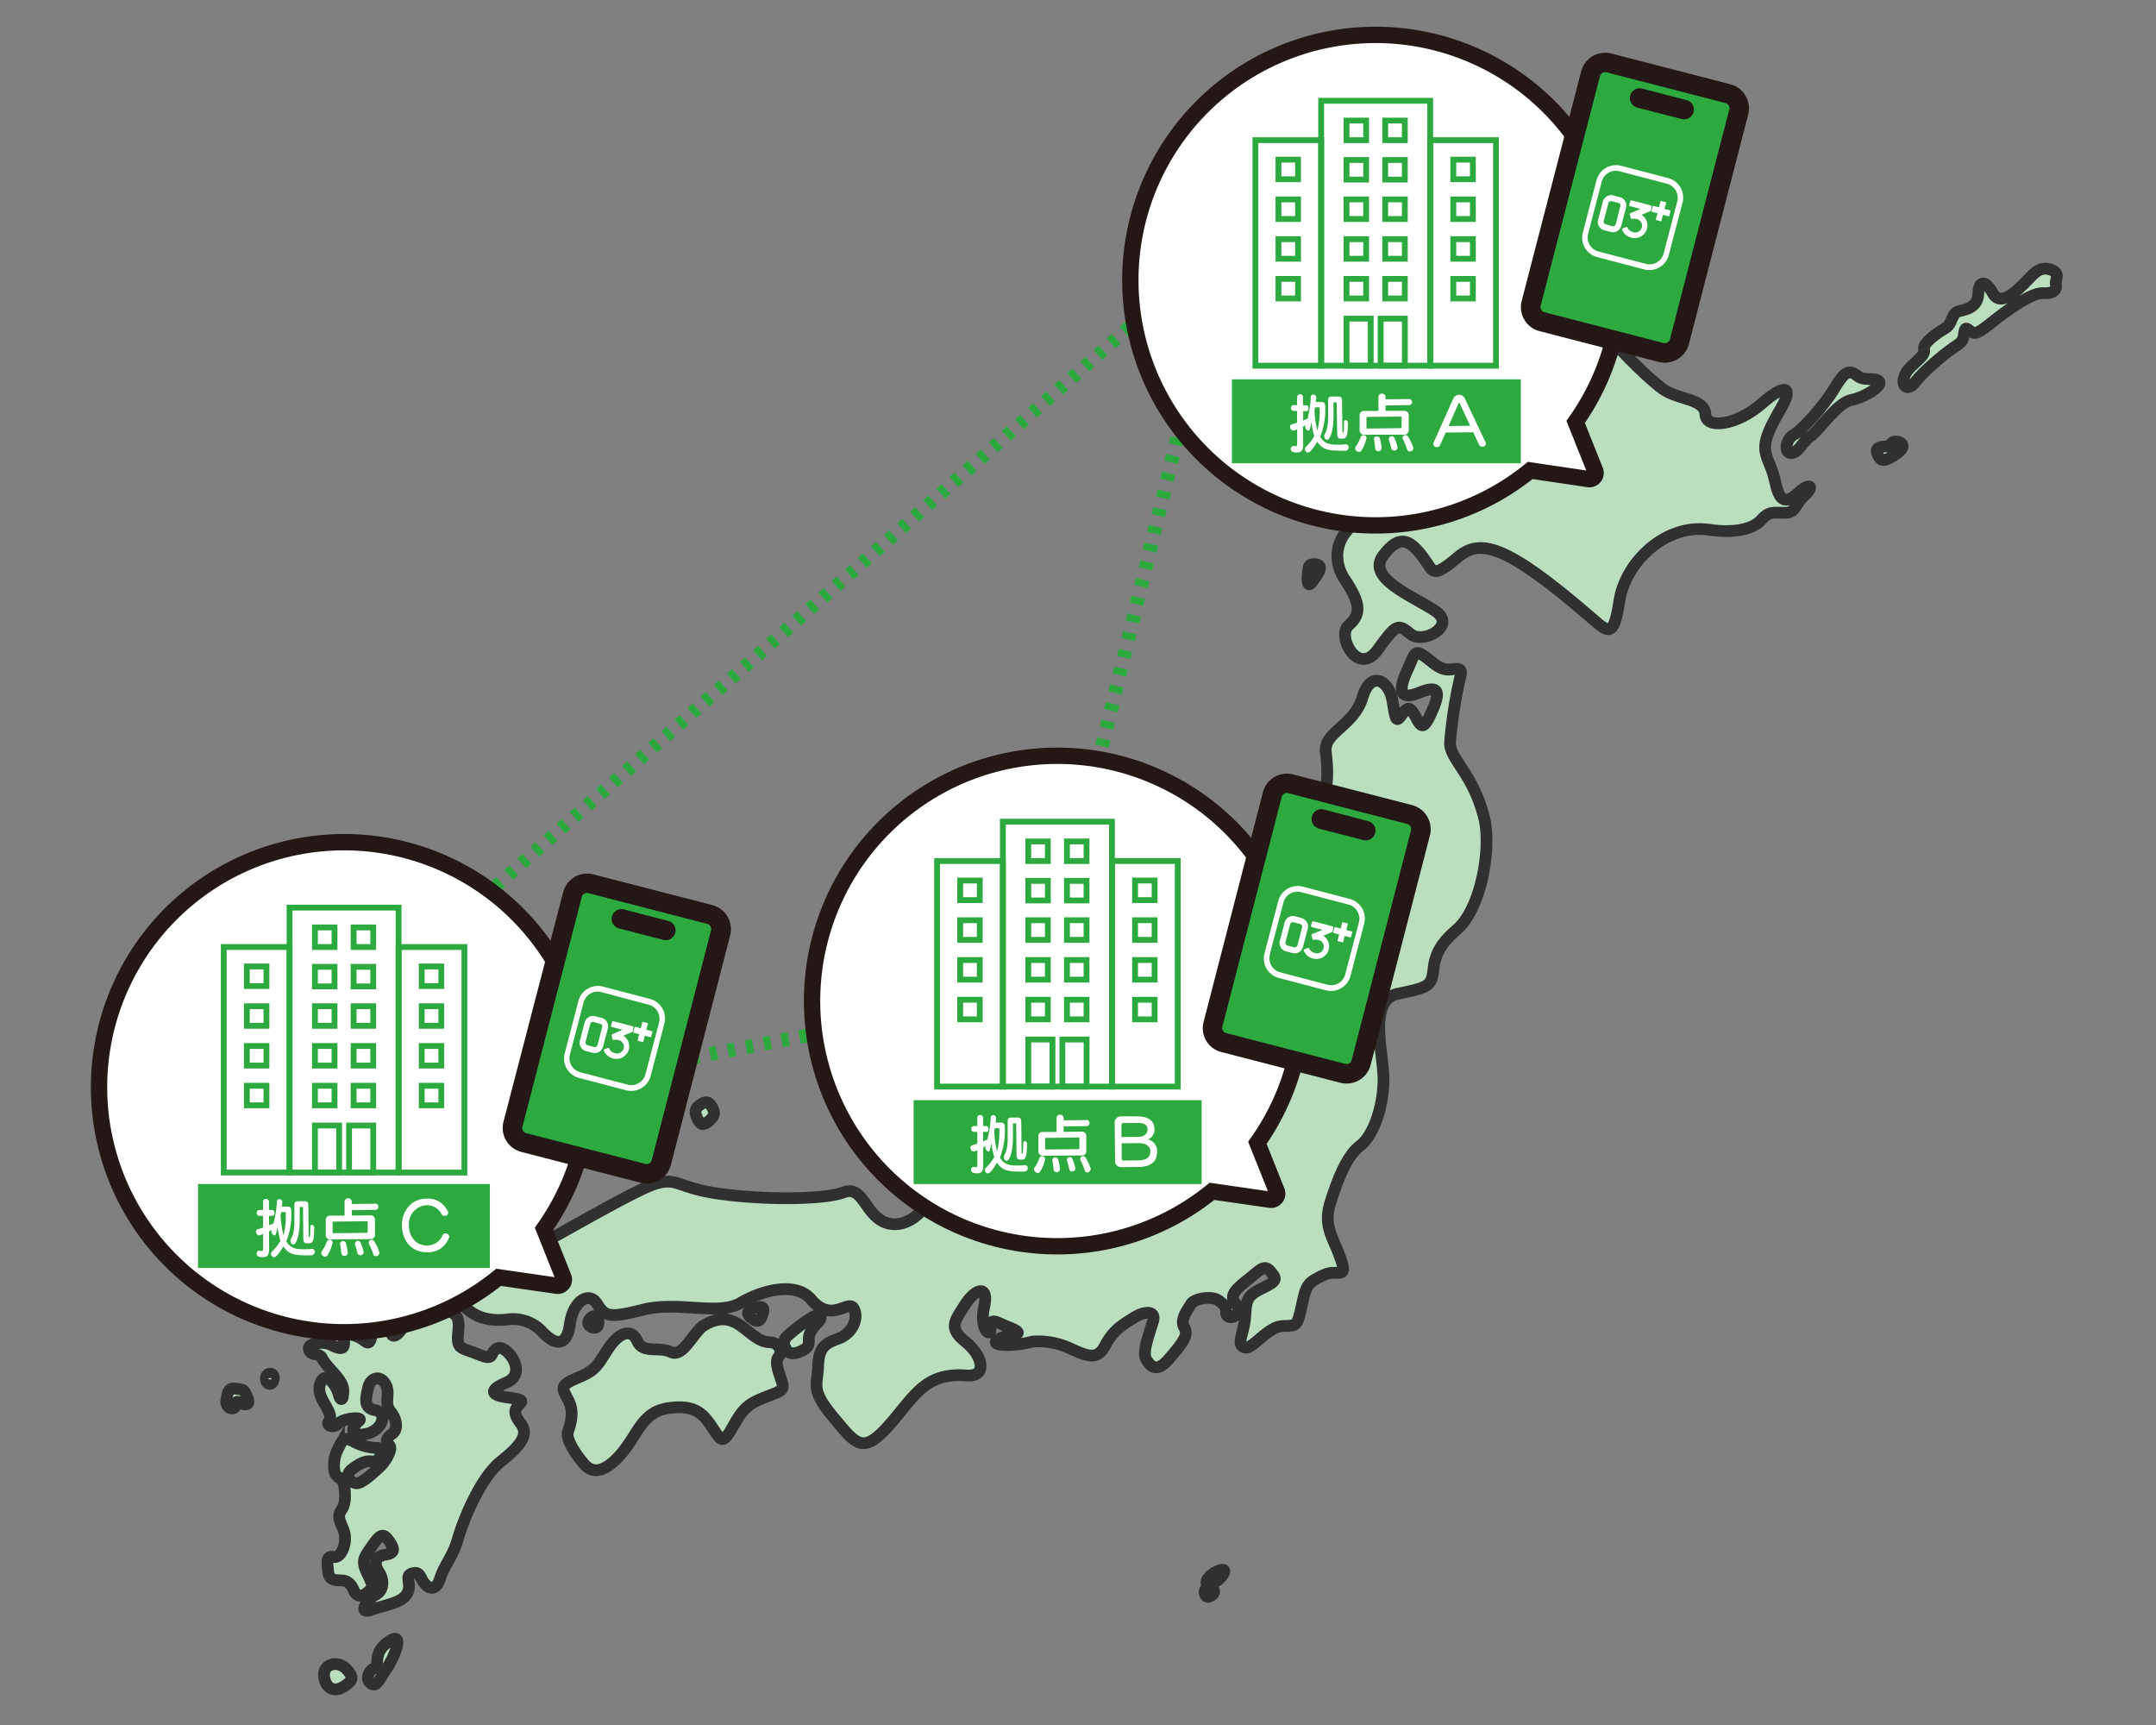 <svg id="レイヤー_1" data-name="レイヤー 1" xmlns="http://www.w3.org/2000/svg" width="500" height="400" viewBox="0 0 500 400"><rect x="0" y="0" width="500" height="400" fill="#808080" stroke="none"/><defs><style>.cls-1,.cls-2,.cls-5,.cls-6,.cls-9{fill:none;}.cls-1,.cls-2,.cls-6,.cls-9{stroke:#2caa3f;}.cls-1,.cls-2,.cls-3,.cls-5,.cls-6,.cls-9{stroke-miterlimit:10;}.cls-1,.cls-9{stroke-width:3.21px;}.cls-1{stroke-dasharray:1.66 2.57 0 0 0 0;}.cls-2{stroke-width:3.08px;stroke-dasharray:1.59 2.46 0 0 0 0;}.cls-3{fill:#bbddc0;stroke:#303030;stroke-linecap:round;stroke-width:2.72px;}.cls-4{fill:#fff;}.cls-5{stroke:#231815;stroke-width:3.79px;}.cls-6{stroke-width:1.35px;}.cls-7{fill:#2caa3f;}.cls-8{fill:#231815;}.cls-9{stroke-dasharray:1.66 2.57 0 0 0 0;}</style></defs><line class="cls-1" x1="102.34" y1="256.31" x2="193.67" y2="238.87"/><line class="cls-2" x1="264.93" y1="73.21" x2="72.48" y2="242.96"/><path class="cls-3" d="M358.89,56.84c-1.82-4-9.46,2.13-8.36,8.1s-.7,24.63-2.5,27.7-6.92,5.52-6.51,8.15c1.48,9.37-1.36,13.43-8.86,8.47-8.26-5.47-11.06-2.15-8.81,2.23,1.54,3-.4,6.39-5.42,7.87-7.84,2.31-10.34,9.35-6.52,15.06s3.67,8.13.84,10.6,2.2,11.93,6.71,5.7,4.72-6.06,7.72-3.67,10.84-2,5.57-5.45-15.89-7.54-12-12.75,6.48-3.95,10.4,2c1.28,2,1.81,2.72,6.93-1.63s11-3.15,30.68,13.79c4.14,3.58,5.44,5.29,6.79-3.65s10.67-18,20.75-16.52c6,.88,10.31-.16,12.2-2.33s3.13-1.53,5.59-1.6,2.08-1.92,4.4-4,1.34-3.23-1.49-.6-4.29,2-5.22-2.2-1.58-4.25-2.27-7,.89-5.88,3.61-10.6,1.11-5.85-4.54-.91-12.93,6.06-13.08,2.47-6.18-3.38-9.62-5.69S366.6,73.61,358.89,56.84Z"/><path class="cls-3" d="M332.23,153.63c-4.41-3.52-3.76-2.73-5.84,1.75s-2,7.19,2.77,5.23,4.86,0,2.9,4.42-2.47,3.6-3.77,1.18-1.78-2.38-3.11-.59-1.45,1.89-2.23-3-5.09-7.33-7-.83-9.06,8-8.48,12.65.66,10.08-2,12c-1.84,1.33-3.33-.38-3.42,2.32a1.53,1.53,0,0,0,1.52,1.53c1.12,0,2,.31,2.81,2s-2.63,16.36-10,26.66c-7,9.83-4,12.82-9.78,15.24-7.7,3.24-10.35,4.71-13.46,10.19s-10.55,8.17-18.73,9-10.85,6.56-13.77,3.93-2.45-7.46,1.93-9.93,9.53-8.35-.25-6.16c-8,1.78-8.68,4.11-7.94,8.4s-1.44,9.54-7.2,13-13,9.88-11.95,13.35-4.46,9.27-9.57,7.62-5.4-8.85-10-7.11-18.21,1.77-28.45.39-10-4-15.33-2.33-27.11,14.63-32.2,17.07c-9.12,4.37-12.1-2.25-13.4,2.15s-2,6.68,2.79,10.35c2,1.55,5.13,2.35,9,1.8a9.3,9.3,0,0,1,7.5,2.71c3.34,3.65,5.91,3.51,6.59-1.53.74-5.51,4.47-7.68,6.3-4.79s2.52,3.47,10.67,1.4,17.46,1.47,22.63-1.58,12.88-4.93,16.33-.83c4.87,5.79,8.74-.25,9.94,2.2s-.54,5.84-3.66,6.94-4.5,2.1-4.64,6.44-1.85,5.29,3.46,11.67,6.84,8.88,12.94,2,8.31-12.33,18.06-11.59c4.89.36,3.73-4.61-.31-7.84s-2.39-4.89-.09-8.55,5.62-4.9,4.45.5,1.6,7.06,1.47,5.18c-.22-3,1.52-1.56,3.61-.75,2.45.95,3.72,1.68,1.78,2-3.73.53-6,2.26-2.24,2.38a22.63,22.63,0,0,0,6.59-.78,17.54,17.54,0,0,1,8.92,1.68c3.76,1.68,6.1,2.73,7.9-.72s3.79-4.71,6.73-6.52,5.09-1.33,4.41.84c-1.56,4.88-2.42,7.53-1.53,8.94s2.29,3.25,5.26-.25,4.59-5.4,3.53-7.18.46-3.73,1.6-5.57c.71-1.15,4.8-2,6.48-.64.72.59,1.68,1.18,1.6,2.51-.11,1.62,1.9,1.59,2.54.44,1-1.71.13-1.26-.77-3s1.44-3.38,3.9-5.39,3.3-3,4.62-1.39,1.83,2.08-1.74,3.8-3.88,2.6-4.11,6.46-1.92,6.15-.57,7.17,3.32-1.58,5.92-3.4,3.5-1.27,5-1.45,1.79-.31,2.71-4.47,1.08-5.17,3.6-6.53,3.22-1.32,4.78-1.25,1.69-.79.14-4.74-3.42-6.56-1.85-11.55,3.73-10.82,6.88-13.18,5.4-9.17,5.45-15.26-3.76-18.49,3.31-20,7.83-1.6,8.29-5.8,2.52-6.58,5.42-9.1c5.72-5,8-19,6.35-25.78-2.65-10.68-8.23-13.8-7.93-17.75a106.12,106.12,0,0,1,2.37-15.06c.6-2.26-.68-1.92-2.28-1.7C334.92,155.36,333.82,154.9,332.23,153.63Z"/><path class="cls-3" d="M270.31,226.08c-5.15,7-.6,6.25-2.48,7.83s-1.3,4.72,3.18,1.42,3-5.4,1.95-5.32-1.53.24-.52-2.53S272.05,223.72,270.31,226.08Z"/><path class="cls-3" d="M163.31,307.3c-2.5,1.47-4.84,7.6-7.69,6.22s-6.51.49-7.84-2.56-4.23-2-6.7,1.73-2.65,5-7.15,6.82-3.44,2.54-2.07,5.28.44,5.44-.15,7.25,2.2,5.71,3.82,7.54,4.14,2.28,8-1.85c4.44-4.81,5.06-10.31,11.53-11.22s8.2,1.53,10.51,5.07c1.76,2.69,2.14,3.28,4.47-.9s3.58-5.19,7.3-6.65c4.25-1.66,4.7-1.55,3.82-4.11s-1.45-4.34-.56-5.36.14-3.23-1.94-3.29-3.38-1.1-5.91-3.12S167.59,304.79,163.31,307.3Z"/><path class="cls-3" d="M188.28,305.49a41.55,41.55,0,0,0-5.66,4.3,2.16,2.16,0,0,0-.43,2.84c.41.95,1.29,1.67,3.38.77s2-1.53,2-3,1.15-2.74,2.15-3.76S190.61,304.23,188.28,305.49Z"/><path class="cls-3" d="M175.72,303.11c-1.34.21-3.32,1-1.56,2.45s2.25.53,2.72-.93S176.83,302.93,175.72,303.11Z"/><path class="cls-3" d="M136.54,306.18c-.85,1.32,2,2.66,2.23.81S137.66,304.44,136.54,306.18Z"/><path class="cls-3" d="M103.07,304c-4.38-.48-7.74-.79-8.86,2.14s-3.23,4.76-3.53,2.77-3.65-2.11-4.21-.35-.42,3.62-2,2.32-4.91-2.25-4.71-.4,0,2.93-2.93,1.4c-1.72-.91-5.3-.45-5.21.79.13,1.87,2.35.93,3,2.14,1.3,2.61,5,5,5,7.65s-.74,2.32-1.1.81-2.68-5.36-4-3,.54,4.74,1.37,6.32.89,2.46.3,3.15,1,1.62,2.27.34,6.18-1.68,4.74-.54-2.52,3.69,1.52,3S90,327.52,87,327s-2-3.22-1.63-5.2,2.52-3.21,3.94-1-.39,4.5,1.25,6.5,1.67,4.32.37,5.2-1.64,1.88-.68,2.61-.77,3.76-2.23,5.09-4.19,3.93-5.42,3.74-3.15-1.64-.75-3.41,3.48-1.8,4.81-1.6,2.6-3.1.87-3.17A12.29,12.29,0,0,1,82,334.27c-2.26-1.12-2.43-.66-3.41,1.32a8.48,8.48,0,0,0-1,5.68c.44,1.52,1.89,1.45,2.16,2.9s.56,4.11-.35,5.62-1.14,1.77.16,4.69-.37,6.92-2.16,6.56-1.53,1.12-1.29,3.39,1.82,1.93,3.41,2.07,2.24,1.6,2.6,2.43,1.4,1.68,2.94.45,1.59-1.51.11-4.54-.7-3.7,1.17-6.43,2.6-2.93,3.87-1.12,1.5,2.87-.89,3.23-2.65,2.12-1.47,3.94,1.29,4.28-.82,5.41-4,4.54-1,3.44,7.12-1.54,8.38-3.78-.78-4.09,1.15-4.67,1.8.95,2.86,2.27,2.72,1.87,3.67-1.19,2.86-4.8,4.09-9.08,5.16-14.16,10-18,6.49-6.3,4.54-8.83-1.14-3.37-.42-4.23,1.63-1.21-2.74-1.78-3.58-2-.16-3.42,2.48-4.86.46-6.91-3.16-.87-3.73.3-1.38.77-4.31-.36-4-.9-3.56-4.71S105.66,304.27,103.07,304Z"/><path class="cls-3" d="M78.83,278.77c-2.26.88-5.06,6-4.12,6.85s2.58.29,4.83-3S80.55,278.1,78.83,278.77Z"/><path class="cls-3" d="M74.13,287.55c1.93.74,2,1.67.26,3.4s-3.84,1.65-3.23-.49S72.38,286.88,74.13,287.55Z"/><path class="cls-3" d="M81.92,302.24c.16-2-2.37-2.79-2.73-.41C78.71,304.92,81.7,305.11,81.92,302.24Z"/><path class="cls-3" d="M63.47,319.81c.3-1.65-1.64-1.67-1.8-.27S63.15,321.61,63.47,319.81Z"/><path class="cls-3" d="M57.31,323.89c-.82-1.82-.71-1.58-2.56-1.86s-1.89.71-2.25,2.61,1.94,2.67,2.16,1.17.74-.41,1.86-.19S57.92,325.23,57.31,323.89Z"/><path class="cls-3" d="M89.57,381.07c-3.15,2.5-1.42,5.35-2.73,5.77s-2.21,2.6-.82,3.54,1.93-1.05,3.65-3.48S94.37,377.27,89.57,381.07Z"/><path class="cls-3" d="M80.45,387.15c-2.08-2.27-5.31-1.29-5.31,1.15S77,392.93,79.86,391C81.79,389.78,82.1,388.94,80.45,387.15Z"/><path class="cls-3" d="M165.19,256.84c-.92-1.72-1.7-1.37-2.68-.74s-1.67,1.35-.86,3.1,1.4,1.9,2.77.73S165.84,258,165.19,256.84Z"/><path class="cls-3" d="M305,130.83c-1.44-.07-1.47.19-1.7,2.12s0,3.39,1,2S307.45,131,305,130.83Z"/><path class="cls-3" d="M342.07,55.83c-1.18-.95-2.48-.5-2.35,1.67s.65,3.31,1.4,3.18.44-1.1.5-1.9-.16-.9.44-1.56S342.58,56.23,342.07,55.83Z"/><path class="cls-3" d="M347.14,63.18c-6.1-4.87-.93.25-2.11,1.12s-2.6,1-2.58-1.38S348.34,64.14,347.14,63.18Z"/><path class="cls-3" d="M282.48,364.27c-1.7.66-3,2.25-2.64,2.79s.09,1-.33,1.54,0,2,.91,1.62,1.43-.85,1-1.74-.45-1.25.69-1.84S285.4,363.12,282.48,364.27Z"/><path class="cls-3" d="M430.91,87.27c-2.09-1.67-3.1-1.24-5.54,2.87s-7.64,9.75-9.39,10.68-2.38,4.18-.64,4.24,2.64-2.68,4.5-3.87,6.14-7.74,9.47-8.43,7.13-3.18,6.52-4.25S432.31,88.39,430.91,87.27Z"/><path class="cls-3" d="M437.12,103.53c-2,.09-2.23.85-1.58,2.07s1.18,1.6,3.72,0c4.39-2.72.22-3.83-.55-2.9S438,103.5,437.12,103.53Z"/><path class="cls-3" d="M470.84,64.29c-3.49,3.7-6.91,6.86-8.73,3.64s-3.23-2.72-3.32.2-2.51,3.61-4.39,4-1.58,3-3.18,3.93-5.5,3.5-5,5S443,84.62,442,86.5c-1.58,3,.41,4.45,2.13,2.13s6.56-6.4,8.59-7.78,2.56-1.64,2.75-3.36S456,76,457,76.81s1.76.48,5-2.11,9.17-6.93,11.86-6.73,3.18-1.13,2.91-2.08,1.21-2.45-1-3.3S472.19,62.87,470.84,64.29Z"/><path class="cls-4" d="M126.17,284.93a56.82,56.82,0,1,0-10.53,11.26l13.5,1.95a1.43,1.43,0,0,0,1.53-1.94Z"/><path class="cls-5" d="M126.17,284.93a56.82,56.82,0,1,0-10.53,11.26l13.5,1.95a1.43,1.43,0,0,0,1.53-1.94Z"/><polygon class="cls-6" points="79.8 210.46 67.15 210.46 67.15 271.89 79.8 271.89 92.44 271.89 92.44 210.46 79.8 210.46"/><rect class="cls-6" x="82.01" y="251.77" width="4.54" height="4.54"/><rect class="cls-6" x="73.04" y="251.77" width="4.54" height="4.54"/><rect class="cls-6" x="82.01" y="242.55" width="4.54" height="4.54"/><rect class="cls-6" x="73.04" y="242.55" width="4.54" height="4.54"/><rect class="cls-6" x="82.01" y="233.33" width="4.54" height="4.54"/><rect class="cls-6" x="73.04" y="233.33" width="4.54" height="4.54"/><rect class="cls-6" x="82.01" y="224.19" width="4.54" height="4.54"/><rect class="cls-6" x="73.04" y="224.19" width="4.54" height="4.54"/><rect class="cls-6" x="82.01" y="215.06" width="4.54" height="4.54"/><rect class="cls-6" x="73.04" y="215.06" width="4.54" height="4.54"/><rect class="cls-6" x="80.95" y="260.99" width="5.61" height="10.91"/><rect class="cls-6" x="73.04" y="260.99" width="5.61" height="10.91"/><rect class="cls-6" x="92.44" y="219.6" width="15.26" height="52.3"/><rect class="cls-6" x="97.8" y="251.77" width="4.54" height="4.54"/><rect class="cls-6" x="97.8" y="242.55" width="4.54" height="4.54"/><rect class="cls-6" x="97.8" y="233.33" width="4.54" height="4.54"/><rect class="cls-6" x="97.8" y="224.11" width="4.54" height="4.54"/><rect class="cls-6" x="51.89" y="219.6" width="15.26" height="52.3" transform="translate(119.04 491.49) rotate(180)"/><rect class="cls-6" x="57.25" y="251.77" width="4.54" height="4.54"/><rect class="cls-6" x="57.25" y="242.55" width="4.54" height="4.54"/><rect class="cls-6" x="57.25" y="233.33" width="4.54" height="4.54"/><rect class="cls-6" x="57.25" y="224.11" width="4.54" height="4.54"/><rect class="cls-7" x="45.92" y="274.55" width="67.69" height="19.46"/><path class="cls-4" d="M71.4,291.1c-3.22,0-4.47-.26-5.68-2.08-.19.33-1.47,2.51-2.17,2.52a.82.82,0,0,1-.7-.82.63.63,0,0,1,.19-.47,10.93,10.93,0,0,0,2-2.53,14.87,14.87,0,0,1-.66-3.19c-.13.52-.26,1.18-.39,1.57s-.22.35-.39.35-.65-.4-.66-.85a1,1,0,0,1,.09-.4c-.15.07-.45.26-.63.34l0,4.27c0,1.22-.43,1.69-1.41,1.7-.48,0-1.46,0-1.47-.78,0-.36.22-.71.55-.71,0,0,.06,0,.09,0a3.55,3.55,0,0,0,.48.05c.27,0,.38-.12.37-.59l0-3.34c-.22.1-.46.19-.69.28a.59.59,0,0,1-.22.05.82.82,0,0,1-.73-.85.54.54,0,0,1,.46-.59,8.45,8.45,0,0,0,1.17-.39l0-2.71h-.85a.63.63,0,0,1-.61-.67.61.61,0,0,1,.59-.68H61l0-2a.7.7,0,0,1,1.38,0l0,2h.77c.33,0,.5.34.5.67s-.15.68-.48.69h-.77l0,2.19a3.85,3.85,0,0,0,.57-.27.83.83,0,0,1,.27-.06h.14a23.65,23.65,0,0,0,.84-5.23.51.51,0,0,1,.55-.5.65.65,0,0,1,.7.64v.07c0,.34-.07.67-.09,1h1.37c.52,0,.8.29.81,1v.06a16.92,16.92,0,0,1-1.16,7c.85,1.46,2,1.87,4.09,1.84.52,0,1.11,0,1.79-.09h.06a.63.63,0,0,1,.65.68.8.8,0,0,1-.85.82Zm-5.12-9.84c0-.13,0-.21-.1-.21h-1c0,.28-.07.59-.11.85a23.8,23.8,0,0,0,.67,4.53,16,16,0,0,0,.53-4.88Zm4.91,7.06c-.56,0-.83-.3-.84-1L70.27,280c0-.09,0-.11-.11-.11H69.6c-.06,0-.09.06-.09.12l0,2.69c0,4-.84,5.88-1.48,5.89-.34,0-.66-.41-.67-.87a.93.93,0,0,1,.15-.51c.63-1.08.78-2.4.76-4.49l0-3.3c0-.57.18-.87.77-.88l1.64,0c.57,0,.82.29.82.9l.09,7.19c0,.21,0,.27.15.27h0c.15,0,.21-.31.23-2.32,0-.39.18-.56.39-.56s.53.25.53.7v0c-.06,2.58-.26,3.57-1.08,3.57Z"/><path class="cls-4" d="M75.41,291.4a.93.93,0,0,1-.9-.86.7.7,0,0,1,.14-.42A8.66,8.66,0,0,0,75.76,288a.77.77,0,0,1,.68-.54.69.69,0,0,1,.7.69A9.19,9.19,0,0,1,76,291,.67.67,0,0,1,75.41,291.4Zm1.23-4a1,1,0,0,1-1.1-1.07l0-3.35a1,1,0,0,1,1.07-1.1l3.3,0,0-3.25a.77.77,0,0,1,.8-.76.79.79,0,0,1,.86.74v.58l5.52-.07a.64.64,0,0,1,.63.7.65.65,0,0,1-.61.72l-5.52.06v1.26l4.28-.05a1,1,0,0,1,1.09,1.07l0,3.36a1,1,0,0,1-1.07,1.09Zm8.63-4a.19.19,0,0,0-.22-.22l-7.69.09c-.15,0-.23.07-.23.22l0,2.25c0,.15.08.22.23.22l7.69-.09c.15,0,.22-.08.22-.23Zm-4.62,7.11a.7.7,0,0,1-.76.7.66.66,0,0,1-.73-.58,17.3,17.3,0,0,0-.3-2.12.57.57,0,0,1,0-.13.71.71,0,0,1,1.38-.11c.2.86.36,1.67.42,2.16Zm2.88.54a.62.62,0,0,1-.64-.49,16.46,16.46,0,0,0-.58-2,.44.44,0,0,1,0-.19.68.68,0,0,1,.7-.63.62.62,0,0,1,.6.4,12.08,12.08,0,0,1,.74,2.24A.76.76,0,0,1,83.53,291.07Zm3.63.23a.56.56,0,0,1-.58-.43,17.54,17.54,0,0,0-1-2.41,1,1,0,0,1-.08-.3.7.7,0,0,1,.72-.64.56.56,0,0,1,.53.29A10.34,10.34,0,0,1,88,290.49.87.87,0,0,1,87.16,291.3Z"/><path class="cls-4" d="M98.89,279.47a4.35,4.35,0,0,0-4.06,4.67c0,2.7,1.76,4.7,4.16,4.67a3.89,3.89,0,0,0,3.66-2.4.72.72,0,0,1,.65-.42.87.87,0,0,1,.88.78A5.09,5.09,0,0,1,99,290.38c-3.44,0-5.74-2.55-5.79-6.22,0-3.43,2.2-6.17,5.65-6.21a5,5,0,0,1,5.11,3.24.87.87,0,0,1-.88.76.74.74,0,0,1-.67-.38A3.78,3.78,0,0,0,98.89,279.47Z"/><rect class="cls-7" x="112.03" y="220.73" width="62" height="35.51" rx="3.51" transform="translate(-123.64 317.35) rotate(-75.52)"/><path class="cls-8" d="M117.39,264.48A5.77,5.77,0,0,0,120,266.8a6.44,6.44,0,0,0,1,.34l27.59,7.12a5.76,5.76,0,0,0,7-4.15l13.75-53.24a5.78,5.78,0,0,0-4.15-7l-27.59-7.12a5.76,5.76,0,0,0-7,4.15L116.77,260.1A5.7,5.7,0,0,0,117.39,264.48Zm31.69,7.58h0Zm-13.59-64.82a1.24,1.24,0,0,1,.94-.14L164,214.23l.21.07a1.27,1.27,0,0,1,.55.5,1.23,1.23,0,0,1,.13.94L151.15,269a1.2,1.2,0,0,1-.57.75,1.17,1.17,0,0,1-.93.13l-27.59-7.12a1.21,1.21,0,0,1-.76-.57,1.23,1.23,0,0,1-.13-.94L134.92,208A1.17,1.17,0,0,1,135.49,207.24Z"/><path class="cls-8" d="M143.16,215.14a2.35,2.35,0,0,0,.37.14l10.31,2.66a2.27,2.27,0,1,0,1.13-4.4l-10.3-2.66a2.27,2.27,0,0,0-1.51,4.26Z"/><path class="cls-4" d="M139.7,228.74a4.68,4.68,0,0,0-5.6,3.51L131,244.12a4.67,4.67,0,0,0,3.16,5.8l11.17,2.93a4.69,4.69,0,0,0,5.61-3.51l3.1-11.86a4.68,4.68,0,0,0-3.16-5.81Zm-7.5,15.69,3.11-11.86a3.38,3.38,0,0,1,4.05-2.54L150.53,233a3.39,3.39,0,0,1,2.29,4.2L149.71,249a3.38,3.38,0,0,1-4.05,2.54l-11.17-2.93A3.38,3.38,0,0,1,132.2,244.43Z"/><path class="cls-4" d="M139.55,236.05l-1.53-.4a2,2,0,0,0-2.44,1.48l-1.08,4.11a2,2,0,0,0,1.4,2.49l1.53.4a2,2,0,0,0,2.44-1.48l1.08-4.11a2,2,0,0,0-1.4-2.49m-2.67,1.42a.65.65,0,0,1,.78-.48l1.54.4a.65.65,0,0,1,.45.8l-1.08,4.12a.65.65,0,0,1-.79.47l-1.53-.4a.65.65,0,0,1-.45-.8Z"/><path class="cls-4" d="M144.52,240.17l2-.83a.51.51,0,0,0,.26-.39l.12-.72v0a.28.28,0,0,0-.21-.26l-4.43-1.16a.26.26,0,0,0-.32.19l-.21.82a.25.25,0,0,0,.18.32l2.45.64-2.27,1c-.27.11-.27.28-.25.38l.25.83a.24.24,0,0,0,.29.17,1.91,1.91,0,0,1,.89,0,1.57,1.57,0,1,1-.79,3,1.79,1.79,0,0,1-1.19-1A.22.22,0,0,0,141,243l-.81.31a.22.22,0,0,0-.14.14.23.23,0,0,0,0,.2,3.08,3.08,0,0,0,2.08,1.78,3,3,0,0,0,3.71-2.07,3,3,0,0,0-1.31-3.22"/><path class="cls-4" d="M151.23,239.13l-1.33-.35.37-1.41a.1.1,0,0,0-.06-.12l-1.13-.29a.1.1,0,0,0-.11.07l-.37,1.41-1.33-.35a.09.09,0,0,0-.11.07l-.32,1.2a.09.09,0,0,0,.07.11l1.33.35-.37,1.42a.09.09,0,0,0,.06.11l1.13.3a.1.1,0,0,0,.11-.07l.37-1.42,1.33.35a.08.08,0,0,0,.11-.07l.32-1.19a.11.11,0,0,0-.07-.12"/><line class="cls-9" x1="275.01" y1="93.3" x2="254.49" y2="177.6"/><path class="cls-4" d="M291.6,265a56.87,56.87,0,1,0-10.53,11.25l13.5,1.95a1.42,1.42,0,0,0,1.53-1.94Z"/><path class="cls-5" d="M291.6,265a56.87,56.87,0,1,0-10.53,11.25l13.5,1.95a1.42,1.42,0,0,0,1.53-1.94Z"/><polygon class="cls-6" points="245.23 190.53 232.58 190.53 232.58 251.96 245.23 251.96 257.87 251.96 257.87 190.53 245.23 190.53"/><rect class="cls-6" x="247.44" y="231.83" width="4.54" height="4.54"/><rect class="cls-6" x="238.47" y="231.83" width="4.54" height="4.54"/><rect class="cls-6" x="247.44" y="222.62" width="4.54" height="4.54"/><rect class="cls-6" x="238.47" y="222.62" width="4.54" height="4.54"/><rect class="cls-6" x="247.44" y="213.39" width="4.54" height="4.54"/><rect class="cls-6" x="238.47" y="213.39" width="4.54" height="4.54"/><rect class="cls-6" x="247.44" y="204.26" width="4.54" height="4.54"/><rect class="cls-6" x="238.47" y="204.26" width="4.54" height="4.54"/><rect class="cls-6" x="247.44" y="195.12" width="4.54" height="4.54"/><rect class="cls-6" x="238.47" y="195.12" width="4.54" height="4.54"/><rect class="cls-6" x="246.38" y="241.05" width="5.61" height="10.91"/><rect class="cls-6" x="238.47" y="241.05" width="5.61" height="10.91"/><rect class="cls-6" x="257.87" y="199.66" width="15.26" height="52.3"/><rect class="cls-6" x="263.23" y="231.83" width="4.54" height="4.54"/><rect class="cls-6" x="263.23" y="222.62" width="4.54" height="4.54"/><rect class="cls-6" x="263.23" y="213.39" width="4.54" height="4.54"/><rect class="cls-6" x="263.23" y="204.18" width="4.54" height="4.54"/><rect class="cls-6" x="217.33" y="199.66" width="15.26" height="52.3" transform="translate(449.91 451.62) rotate(180)"/><rect class="cls-6" x="222.68" y="231.83" width="4.54" height="4.54"/><rect class="cls-6" x="222.68" y="222.62" width="4.54" height="4.54"/><rect class="cls-6" x="222.68" y="213.39" width="4.54" height="4.54"/><rect class="cls-6" x="222.68" y="204.18" width="4.54" height="4.54"/><rect class="cls-7" x="274.35" y="197.55" width="62" height="35.51" rx="3.51" transform="translate(20.54 457.13) rotate(-75.52)"/><path class="cls-8" d="M279.71,241.3a5.77,5.77,0,0,0,2.57,2.32,6.44,6.44,0,0,0,1,.34l27.59,7.12a5.76,5.76,0,0,0,7-4.15l13.75-53.24a5.78,5.78,0,0,0-4.15-7l-27.59-7.12a5.76,5.76,0,0,0-7,4.15l-13.75,53.24A5.7,5.7,0,0,0,279.71,241.3Zm31.69,7.58h0Zm-13.59-64.82a1.24,1.24,0,0,1,.94-.14l27.58,7.13.21.07a1.27,1.27,0,0,1,.55.5,1.23,1.23,0,0,1,.13.94L313.47,245.8a1.17,1.17,0,0,1-.57.75,1.21,1.21,0,0,1-.93.14l-27.59-7.13a1.21,1.21,0,0,1-.76-.57,1.23,1.23,0,0,1-.13-.94l13.75-53.24A1.17,1.17,0,0,1,297.81,184.06Z"/><path class="cls-8" d="M305.48,192a2.35,2.35,0,0,0,.37.14l10.31,2.66a2.27,2.27,0,1,0,1.13-4.4L307,187.7a2.27,2.27,0,0,0-1.51,4.26Z"/><path class="cls-4" d="M302,205.56a4.68,4.68,0,0,0-5.6,3.51l-3.11,11.87a4.67,4.67,0,0,0,3.16,5.8l11.17,2.93a4.69,4.69,0,0,0,5.61-3.51l3.1-11.86a4.68,4.68,0,0,0-3.16-5.81Zm-7.5,15.69,3.11-11.86a3.38,3.38,0,0,1,4.05-2.54l11.17,2.93a3.39,3.39,0,0,1,2.29,4.2L312,225.84a3.38,3.38,0,0,1-4,2.54l-11.17-2.93A3.38,3.38,0,0,1,294.52,221.25Z"/><path class="cls-4" d="M301.87,212.87l-1.53-.4A2,2,0,0,0,297.9,214l-1.08,4.11a2,2,0,0,0,1.4,2.49l1.53.4a2,2,0,0,0,2.44-1.48l1.08-4.11a2,2,0,0,0-1.4-2.49m-2.67,1.42a.65.65,0,0,1,.78-.48l1.54.4a.66.66,0,0,1,.45.81l-1.08,4.11a.66.66,0,0,1-.79.48l-1.53-.41a.65.65,0,0,1-.45-.8Z"/><path class="cls-4" d="M306.84,217l2-.83a.49.49,0,0,0,.26-.39l.12-.72v0a.28.28,0,0,0-.21-.26l-4.43-1.16a.26.26,0,0,0-.32.19l-.21.82a.25.25,0,0,0,.18.32l2.45.65-2.27.94c-.27.11-.27.28-.25.38l.25.83a.24.24,0,0,0,.29.17,1.91,1.91,0,0,1,.89,0,1.57,1.57,0,1,1-.79,3,1.79,1.79,0,0,1-1.19-1,.22.22,0,0,0-.29-.12l-.81.31a.24.24,0,0,0-.14.14.23.23,0,0,0,0,.2,3.08,3.08,0,0,0,2.08,1.78,3,3,0,0,0,3.71-2.07,3,3,0,0,0-1.31-3.22"/><path class="cls-4" d="M313.55,216l-1.33-.35.37-1.41a.1.1,0,0,0-.06-.12l-1.13-.29a.1.1,0,0,0-.11.07l-.37,1.41-1.33-.35a.09.09,0,0,0-.11.07l-.32,1.2a.09.09,0,0,0,.07.11l1.33.35-.37,1.42a.1.1,0,0,0,.06.12l1.13.29a.1.1,0,0,0,.11-.07l.37-1.42,1.33.35a.08.08,0,0,0,.11-.07l.32-1.19a.11.11,0,0,0-.07-.12"/><rect class="cls-7" x="211.88" y="255.11" width="66.79" height="19.46"/><path class="cls-4" d="M236.77,271.67c-3.15,0-4.37-.27-5.55-2.09-.19.34-1.44,2.52-2.12,2.53a.8.8,0,0,1-.68-.82.58.58,0,0,1,.18-.47,11,11,0,0,0,2-2.54,15.4,15.4,0,0,1-.66-3.18c-.12.51-.25,1.18-.38,1.57s-.21.35-.37.35-.64-.4-.65-.85a1,1,0,0,1,.09-.41c-.15.08-.44.26-.61.34l0,4.27c0,1.22-.42,1.69-1.37,1.7-.47,0-1.43,0-1.44-.78,0-.36.22-.71.54-.71h.09a3.54,3.54,0,0,0,.47.06c.26,0,.36-.13.36-.59l0-3.34L226,267a.6.6,0,0,1-.22,0c-.41,0-.71-.44-.72-.84a.57.57,0,0,1,.45-.6,7.66,7.66,0,0,0,1.14-.39l0-2.7h-.83a.69.69,0,0,1,0-1.36h.84l0-1.95a.6.6,0,0,1,.66-.6.62.62,0,0,1,.69.56l0,2h.75c.32,0,.49.34.49.67s-.15.68-.48.68H228l0,2.18a4.1,4.1,0,0,0,.55-.26.6.6,0,0,1,.27-.06.29.29,0,0,1,.13,0,23.13,23.13,0,0,0,.82-5.23.52.52,0,0,1,.54-.51.64.64,0,0,1,.68.64v.08c0,.33-.06.66-.09,1l1.34,0c.51,0,.78.29.79,1.05v.06a17.1,17.1,0,0,1-1.13,7c.83,1.47,2,1.87,4,1.85.52,0,1.09,0,1.75-.1h.06a.65.65,0,0,1,.64.69.8.8,0,0,1-.83.82Zm-5-9.84c0-.14,0-.21-.09-.21h-1c0,.27-.07.59-.11.84a24.86,24.86,0,0,0,.66,4.54,16.73,16.73,0,0,0,.52-4.88Zm4.8,7.06c-.55,0-.81-.31-.82-1l-.08-7.3c0-.09,0-.1-.11-.1H235c-.06,0-.09.06-.09.12l0,2.69c.05,4-.83,5.88-1.45,5.88-.33,0-.65-.41-.65-.86a1,1,0,0,1,.14-.51c.62-1.08.77-2.41.74-4.5l0-3.29c0-.57.18-.88.75-.88l1.6,0c.56,0,.8.29.8.89l.08,7.19c0,.21,0,.27.15.27h0c.15,0,.2-.3.22-2.32,0-.39.17-.56.38-.56s.52.25.52.7v0c-.06,2.59-.25,3.57-1.06,3.58Z"/><path class="cls-4" d="M240.68,272a.94.94,0,0,1-.88-.86.68.68,0,0,1,.15-.43,8,8,0,0,0,1.07-2.09.75.75,0,0,1,.67-.53.69.69,0,0,1,.69.68,9.45,9.45,0,0,1-1.13,2.86A.64.64,0,0,1,240.68,272Zm1.2-4a1,1,0,0,1-1.07-1.07l0-3.36a.94.94,0,0,1,1-1.09l3.22,0,0-3.25a.75.75,0,0,1,.79-.76.76.76,0,0,1,.83.74v.57l5.39-.06c.42,0,.61.34.61.7a.63.63,0,0,1-.59.71l-5.39.06v1.27l4.18-.05a1,1,0,0,1,1.07,1.07l0,3.36a.94.94,0,0,1-1,1.09Zm8.44-4c0-.15-.08-.23-.23-.23l-7.5.09c-.15,0-.22.08-.22.23l0,2.24c0,.15.08.23.23.22l7.5-.08a.2.2,0,0,0,.22-.23Zm-4.52,7.11a.7.7,0,0,1-.74.7.66.66,0,0,1-.72-.58,16.36,16.36,0,0,0-.28-2.12.34.34,0,0,1,0-.14.64.64,0,0,1,.68-.59.65.65,0,0,1,.67.49,19.33,19.33,0,0,1,.41,2.16Zm2.81.53a.58.58,0,0,1-.62-.49,18,18,0,0,0-.57-2,.51.51,0,0,1,0-.2.66.66,0,0,1,.68-.62.59.59,0,0,1,.59.4,11.18,11.18,0,0,1,.72,2.23A.74.74,0,0,1,248.61,271.63Zm3.54.23a.53.53,0,0,1-.56-.43,19.1,19.1,0,0,0-1-2.41.71.71,0,0,1-.08-.3.7.7,0,0,1,.7-.64.58.58,0,0,1,.52.3,10.39,10.39,0,0,1,1.23,2.68A.84.84,0,0,1,252.15,271.86Z"/><path class="cls-4" d="M260.21,270.64A1.43,1.43,0,0,1,258.6,269l-.09-8.48a1.43,1.43,0,0,1,1.57-1.65l3.52,0c2.64,0,4.11.92,4.13,2.95a2.36,2.36,0,0,1-1.48,2.39,2.77,2.77,0,0,1,2.1,2.75c0,2.52-1.53,3.61-4.34,3.64Zm.31-10.22c-.31,0-.44.14-.44.47l0,2.77,3.87-.05c1.47,0,2.19-.76,2.18-1.75s-.81-1.5-2.45-1.48Zm3.49,8.65c1.91,0,2.78-.83,2.77-2.1s-1.17-1.92-2.82-1.9l-3.83.05,0,3.53c0,.33.14.47.46.46Z"/><path class="cls-4" d="M365.41,97.84a56.87,56.87,0,1,0-10.53,11.25l13.5,2a1.43,1.43,0,0,0,1.53-2Z"/><path class="cls-5" d="M365.41,97.84a56.87,56.87,0,1,0-10.53,11.25l13.5,2a1.43,1.43,0,0,0,1.53-2Z"/><polygon class="cls-6" points="319.04 23.37 306.39 23.37 306.39 84.8 319.04 84.8 331.68 84.8 331.68 23.37 319.04 23.37"/><rect class="cls-6" x="321.25" y="64.67" width="4.54" height="4.54"/><rect class="cls-6" x="312.28" y="64.67" width="4.54" height="4.54"/><rect class="cls-6" x="321.25" y="55.46" width="4.54" height="4.54"/><rect class="cls-6" x="312.28" y="55.46" width="4.54" height="4.54"/><rect class="cls-6" x="321.25" y="46.24" width="4.54" height="4.54"/><rect class="cls-6" x="312.28" y="46.24" width="4.54" height="4.54"/><rect class="cls-6" x="321.25" y="37.1" width="4.54" height="4.54"/><rect class="cls-6" x="312.28" y="37.1" width="4.54" height="4.54"/><rect class="cls-6" x="321.25" y="27.96" width="4.54" height="4.54"/><rect class="cls-6" x="312.28" y="27.96" width="4.54" height="4.54"/><rect class="cls-6" x="320.19" y="73.89" width="5.61" height="10.91"/><rect class="cls-6" x="312.28" y="73.89" width="5.61" height="10.91"/><rect class="cls-6" x="331.68" y="32.5" width="15.26" height="52.3"/><rect class="cls-6" x="337.04" y="64.67" width="4.54" height="4.54"/><rect class="cls-6" x="337.04" y="55.46" width="4.54" height="4.54"/><rect class="cls-6" x="337.04" y="46.24" width="4.54" height="4.54"/><rect class="cls-6" x="337.04" y="37.02" width="4.54" height="4.54"/><rect class="cls-6" x="291.13" y="32.5" width="15.26" height="52.3" transform="translate(597.53 117.3) rotate(180)"/><rect class="cls-6" x="296.49" y="64.67" width="4.54" height="4.54"/><rect class="cls-6" x="296.49" y="55.46" width="4.54" height="4.54"/><rect class="cls-6" x="296.49" y="46.24" width="4.54" height="4.54"/><rect class="cls-6" x="296.49" y="37.02" width="4.54" height="4.54"/><rect class="cls-7" x="348.16" y="30.39" width="62" height="35.51" rx="3.51" transform="translate(237.74 403.23) rotate(-75.52)"/><path class="cls-8" d="M353.52,74.14a5.72,5.72,0,0,0,2.57,2.32,5.48,5.48,0,0,0,1,.34l27.59,7.13a5.78,5.78,0,0,0,7-4.16l13.75-53.24a5.78,5.78,0,0,0-4.15-7l-27.59-7.12a5.76,5.76,0,0,0-7,4.15L352.9,69.76A5.7,5.7,0,0,0,353.52,74.14Zm31.69,7.59ZM371.61,16.9a1.2,1.2,0,0,1,.94-.13l27.59,7.12.21.07a1.27,1.27,0,0,1,.55.5,1.24,1.24,0,0,1,.13.94L387.28,78.64a1.17,1.17,0,0,1-.57.75,1.24,1.24,0,0,1-.94.14L358.19,72.4a1.21,1.21,0,0,1-.76-.57,1.19,1.19,0,0,1-.13-.94l13.75-53.23A1.24,1.24,0,0,1,371.61,16.9Z"/><path class="cls-8" d="M379.28,24.8a2.46,2.46,0,0,0,.38.14L390,27.6a2.27,2.27,0,0,0,1.13-4.4l-10.3-2.66a2.27,2.27,0,0,0-1.52,4.26Z"/><path class="cls-4" d="M375.83,38.41a4.69,4.69,0,0,0-5.61,3.5l-3.11,11.87a4.68,4.68,0,0,0,3.17,5.8l11.17,2.93a4.68,4.68,0,0,0,5.6-3.51l3.11-11.86A4.68,4.68,0,0,0,387,41.33Zm-7.5,15.68,3.1-11.86a3.39,3.39,0,0,1,4.06-2.54l11.17,2.93a3.39,3.39,0,0,1,2.29,4.2l-3.11,11.87a3.38,3.38,0,0,1-4,2.53L370.62,58.3A3.4,3.4,0,0,1,368.33,54.09Z"/><path class="cls-4" d="M375.68,45.71l-1.54-.4a2,2,0,0,0-2.43,1.48l-1.08,4.11a2,2,0,0,0,1.4,2.49l1.53.4A2,2,0,0,0,376,52.31l1.08-4.11a2,2,0,0,0-1.4-2.49M373,47.13a.65.65,0,0,1,.78-.48l1.54.4a.66.66,0,0,1,.45.81L374.7,52a.66.66,0,0,1-.79.48L372.38,52a.64.64,0,0,1-.45-.8Z"/><path class="cls-4" d="M380.65,49.83l2-.83a.49.49,0,0,0,.26-.39l.12-.72v0a.29.29,0,0,0-.21-.26l-4.43-1.16a.26.26,0,0,0-.32.19l-.22.82a.28.28,0,0,0,.19.33l2.44.64-2.26.94c-.27.11-.27.29-.25.38l.24.83a.25.25,0,0,0,.3.17,1.79,1.79,0,0,1,.89,0,1.57,1.57,0,1,1-.79,3,1.79,1.79,0,0,1-1.19-1,.22.22,0,0,0-.29-.12l-.81.31a.24.24,0,0,0-.14.14.28.28,0,0,0,0,.2,3.08,3.08,0,0,0,2.09,1.78,2.93,2.93,0,0,0,2.4-5.29"/><path class="cls-4" d="M387.36,48.8,386,48.45,386.4,47a.09.09,0,0,0-.06-.11l-1.13-.3a.09.09,0,0,0-.11.07l-.37,1.42-1.33-.35a.09.09,0,0,0-.12.06L383,49a.11.11,0,0,0,.06.12l1.34.34L384,50.9a.09.09,0,0,0,.06.12l1.13.29a.09.09,0,0,0,.1-.07l.38-1.42,1.33.35a.08.08,0,0,0,.11-.06l.32-1.2a.09.09,0,0,0-.07-.11"/><rect class="cls-7" x="285.69" y="87.96" width="67" height="19.46"/><path class="cls-4" d="M311.17,104.51c-3.22,0-4.47-.26-5.68-2.09-.19.34-1.48,2.52-2.17,2.53a.81.81,0,0,1-.7-.82.59.59,0,0,1,.19-.47,10.76,10.76,0,0,0,2-2.54,15.36,15.36,0,0,1-.67-3.18c-.13.51-.25,1.18-.39,1.57s-.22.35-.38.35-.65-.4-.66-.85a1,1,0,0,1,.09-.41c-.15.08-.45.26-.63.34l.05,4.27c0,1.22-.43,1.69-1.41,1.71-.48,0-1.46,0-1.47-.78a.66.66,0,0,1,.55-.72s.06,0,.09,0a3.66,3.66,0,0,0,.48.06c.27,0,.37-.12.37-.59l0-3.34-.69.28a.87.87,0,0,1-.22,0,.85.85,0,0,1-.74-.85.57.57,0,0,1,.46-.6,9.4,9.4,0,0,0,1.17-.38l0-2.71h-.86a.69.69,0,0,1,0-1.36h.86l0-1.95a.71.71,0,0,1,1.39,0l0,2h.77c.33,0,.5.34.5.67s-.16.68-.49.68h-.76l0,2.18a3.92,3.92,0,0,0,.57-.26.6.6,0,0,1,.27-.06h.14A23.65,23.65,0,0,0,304,92a.51.51,0,0,1,.55-.5.65.65,0,0,1,.7.63v.08c0,.33-.07.66-.1,1l1.37,0c.53,0,.81.3.81,1v.06a16.75,16.75,0,0,1-1.15,7c.85,1.47,2,1.88,4.09,1.85.52,0,1.11,0,1.78-.1h.06a.65.65,0,0,1,.66.69.81.81,0,0,1-.85.82Zm-5.12-9.84c0-.14,0-.21-.1-.21h-1c0,.27-.07.59-.11.84a23.92,23.92,0,0,0,.67,4.54,16.38,16.38,0,0,0,.53-4.88Zm4.91,7.06c-.56,0-.83-.31-.84-1L310,93.4c0-.09,0-.1-.1-.1h-.56c-.06,0-.09.06-.09.12l0,2.69c.05,4-.85,5.88-1.48,5.89-.35,0-.67-.42-.67-.87a1,1,0,0,1,.14-.51c.64-1.08.79-2.4.76-4.49l0-3.3c0-.57.18-.87.77-.88l1.64,0c.57,0,.81.29.82.89l.08,7.19c0,.21.05.27.16.27h0c.15,0,.21-.3.23-2.32,0-.39.17-.56.39-.56s.52.25.53.7v0c-.06,2.59-.26,3.57-1.09,3.58Z"/><path class="cls-4" d="M315.17,104.81a.93.93,0,0,1-.89-.86.67.67,0,0,1,.14-.43,8.07,8.07,0,0,0,1.1-2.08.76.76,0,0,1,.69-.54.68.68,0,0,1,.7.68,9.1,9.1,0,0,1-1.15,2.86A.66.66,0,0,1,315.17,104.81Zm1.24-4a1,1,0,0,1-1.1-1.07l0-3.36a1,1,0,0,1,1.07-1.09l3.3,0,0-3.25a.75.75,0,0,1,.8-.76.76.76,0,0,1,.85.74v.57l5.52-.06a.71.71,0,0,1,0,1.41l-5.52.07v1.26l4.27,0a1,1,0,0,1,1.1,1.07l0,3.36a1,1,0,0,1-1.07,1.09Zm8.63-4a.21.21,0,0,0-.23-.23l-7.68.09a.2.2,0,0,0-.23.23l0,2.24a.21.21,0,0,0,.23.23l7.68-.09c.15,0,.23-.08.23-.23Zm-4.63,7.11a.7.7,0,0,1-.76.7.65.65,0,0,1-.72-.58,17,17,0,0,0-.3-2.12.3.3,0,0,1,0-.13.66.66,0,0,1,.7-.6.67.67,0,0,1,.69.49,19.76,19.76,0,0,1,.41,2.16Zm2.88.53a.6.6,0,0,1-.63-.48,18.45,18.45,0,0,0-.58-2,.34.34,0,0,1,0-.19.68.68,0,0,1,.7-.63.64.64,0,0,1,.61.4,11.35,11.35,0,0,1,.73,2.23A.74.74,0,0,1,323.29,104.47Zm3.63.23a.54.54,0,0,1-.57-.43,18.08,18.08,0,0,0-1-2.41.64.64,0,0,1,.64-.94.6.6,0,0,1,.53.3,10.34,10.34,0,0,1,1.26,2.68A.85.85,0,0,1,326.92,104.7Z"/><path class="cls-4" d="M341.66,100.23l-6.38.07L334,103.16a.8.8,0,0,1-.76.52.78.78,0,0,1-.84-.71.76.76,0,0,1,.07-.35l4.58-10.25a1.48,1.48,0,0,1,2.65,0l4.79,10.14a.81.81,0,0,1,.1.35.77.77,0,0,1-.82.73.85.85,0,0,1-.79-.5Zm-3.12-6.69a.16.16,0,0,0-.13-.09.16.16,0,0,0-.15.09l-2.32,5.25,5-.06Z"/></svg>